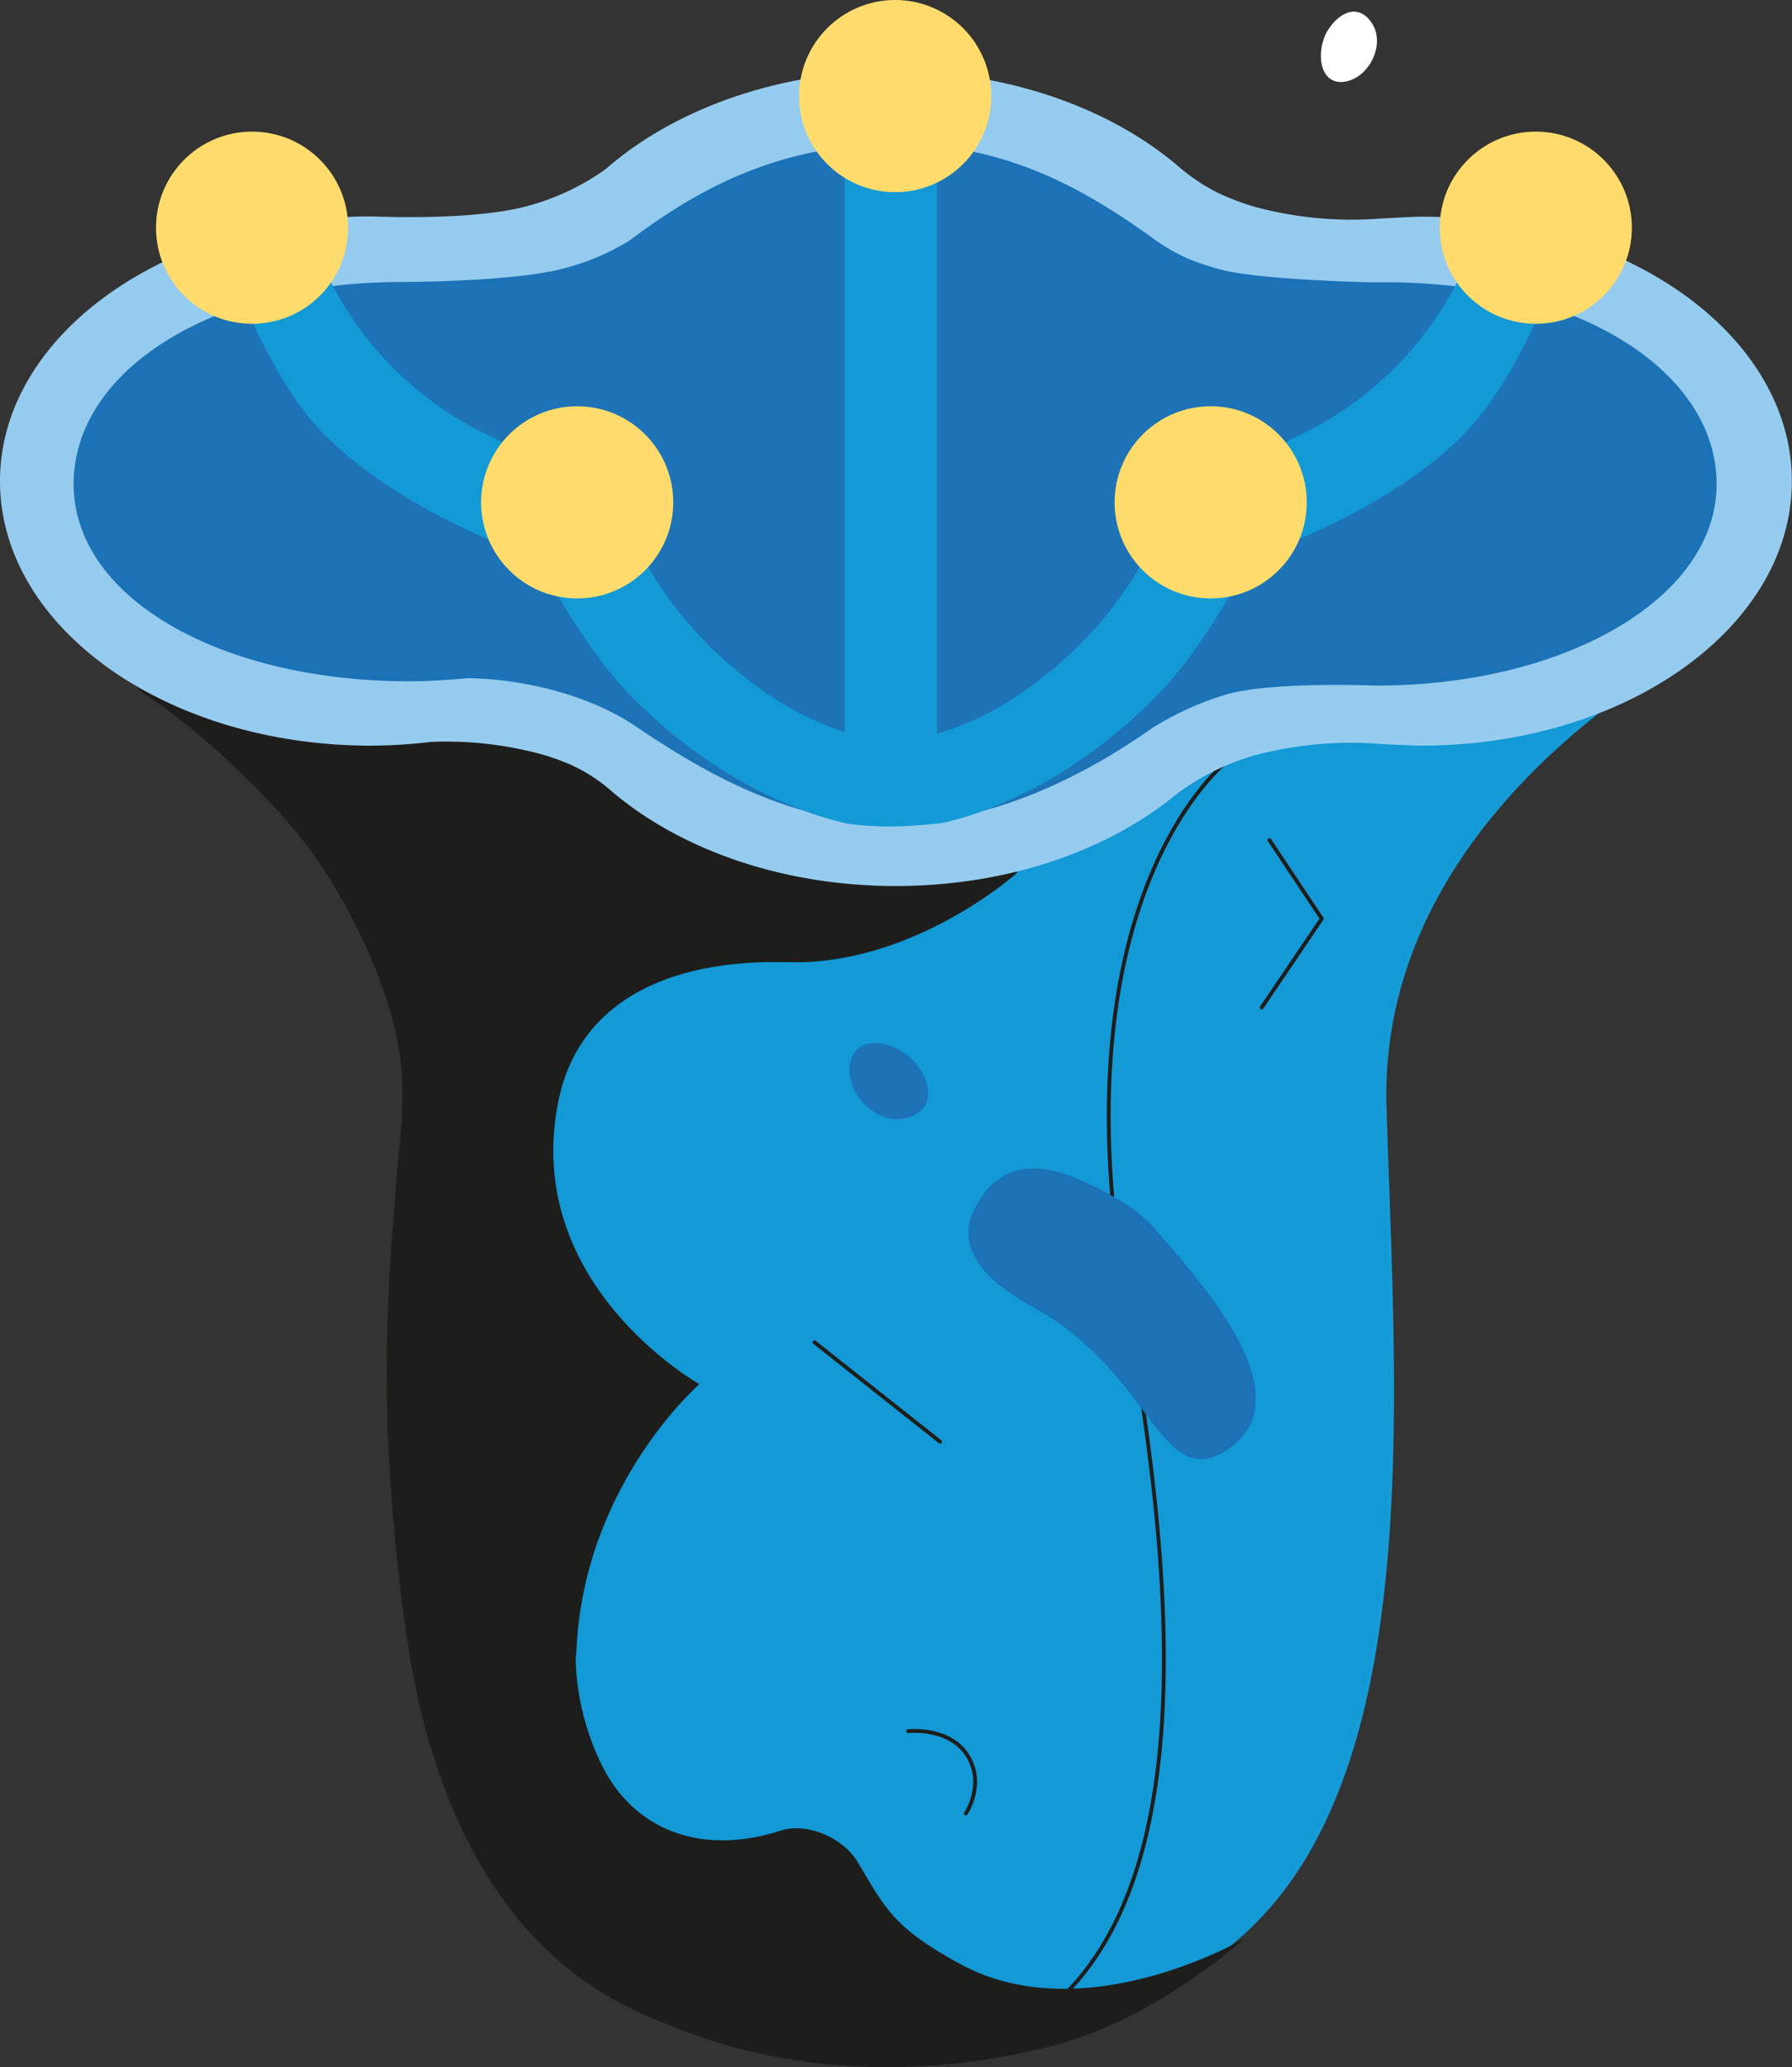 <?xml version="1.0" encoding="UTF-8"?> <svg xmlns="http://www.w3.org/2000/svg" viewBox="0 0 234.1 269.98"><rect x="0" y="0" width="234.1" height="269.98" fill="#333333" stroke="none"/> <defs> <style>.cls-1,.cls-3,.cls-8{fill:#1399d6;}.cls-1{stroke:#169bd7;}.cls-1,.cls-3,.cls-5,.cls-6,.cls-7,.cls-9{stroke-linecap:round;stroke-linejoin:round;stroke-width:0.5px;}.cls-2{fill:#fff;}.cls-3,.cls-5{stroke:#1d1e1c;}.cls-4{fill:#1d1e1c;}.cls-5{fill:none;}.cls-6{fill:#1d73b6;stroke:#1b72b6;}.cls-10,.cls-7{fill:#95cbee;}.cls-7{stroke:#96ccef;}.cls-9{fill:#ffdb6d;stroke:#ffdc6c;}</style> </defs> <title>rakushkaAsset 9</title> <g id="Layer_2" data-name="Layer 2"> <g id="Layer_1-2" data-name="Layer 1"> <path class="cls-1" d="M19.3,86.79a1.39,1.39,0,0,0-.83,2.52c9,6.45,37.34,27.61,34.82,57.31-3.41,40.31-3.07,85.85,17.08,105.21,14,13.45,26.78,16.4,43,17.08,24.6,1,38.43-7.26,48.51-16.05,24.25-21.18,20.13-70.7,19-108.24-.91-29.82,23.21-48.51,32.22-54.95a1.39,1.39,0,0,0-.83-2.52Z"></path> <path class="cls-2" d="M173.5,3.89c-1.61,2.51-1.3,7.07,1.92,6.81s5.56-4.62,3.93-7.45S175.11,1.38,173.5,3.89Z"></path> <path class="cls-3" d="M159.72,99.91c-3.81,3.57-21.14,22.43-12.49,71,8.11,45.52,8.2,84.38-17.42,96"></path> <path class="cls-4" d="M51.92,154.14s9.57,15.71,9.57,26.64,13.94,31.08,13.94,31.08a33.33,33.33,0,0,0,3.31,18.91c3.92,7.75,12.29,11.84,23.28,8.31,3-1,7.91.57,10.08,4.21,3.67,6.19,4.78,8.54,13.32,13.21,16.28,8.9,37.12-3.3,37.12-3.3S151,263.79,137.18,267.29c-7.16,1.81-27.34,6.08-48.76-2.39-7.35-2.91-25-9.24-33.08-40-3.42-13-4.6-34-4.73-39A227.74,227.74,0,0,1,51.92,154.14Z"></path> <polyline class="cls-5" points="165.84 109.73 172.67 119.98 164.82 131.59"></polyline> <path class="cls-5" d="M118.63,226.1s5.39-.6,7.76,3.18-.22,7.58-.22,7.58"></path> <path class="cls-6" d="M142.1,154.82c-6-2.86-11.38-3.19-14.57,3.19-1.88,3.76-.69,8,7.72,12.6,15.51,8.58,16.43,24,24.84,18.6,10.25-6.61-3.33-21.54-9.33-28.47C148.45,158.07,144.85,156.12,142.1,154.82Z"></path> <path class="cls-6" d="M119.57,139.2c-2.12-2.74-7.23-4.2-8.2-.58s2.87,7.9,6.6,7.23S121.68,141.94,119.57,139.2Z"></path> <path class="cls-4" d="M132.88,114s-13.5,12.12-29.89,11.67-27.55,5.64-30.06,18.22c-4.78,23.91,18.44,36.89,18.44,36.89s-15,13-16.05,34.5c-.51,10.77-9.63,11.47-5.12,18.79L52.6,187.78s-.74-22.7-1-27.5c-.35-7.4,1.82-14.17.62-22.54s-6.17-18.92-11-25.75C36.84,105.61,26.55,95.58,19,90.73c-1-.64-1.07-1.29-2-1.73-6.54-3.27,53.29,7.06,53.29,7.06l32.11,15.38,29.54,1Z"></path> <path class="cls-7" d="M185.64,28.55c-.77,0-5.34.23-5.94.29a48.71,48.71,0,0,1-16-1.63,32.67,32.67,0,0,1-4.79-1.84,25.64,25.64,0,0,1-5.4-3.68c-8.84-7.42-22-12.15-36.75-12.15-15.14,0-28.64,5-37.48,12.74A31.68,31.68,0,0,1,69.51,27c-7.3,2.18-20.67,1.51-21.05,1.51C21.84,28.55.25,43.9.25,62.84s21.59,34.3,48.21,34.3a69,69,0,0,0,7.82-.49A47.62,47.62,0,0,1,71,98.33a30.39,30.39,0,0,1,3.7,1.34,21.79,21.79,0,0,1,5.42,3.53c8.84,7.49,22.07,12.27,36.89,12.27,14.66,0,27.76-4.67,36.6-12a32,32,0,0,1,10-5A49.3,49.3,0,0,1,180.2,96.9l1,.08c.53,0,3.66.16,4.42.16,26.62,0,48.21-15.36,48.21-34.3S212.26,28.55,185.64,28.55Z"></path> <path class="cls-6" d="M179.71,37.13c-.7,0-14.8-.3-20.05-1.62a33,33,0,0,1-4.4-1.43,24.5,24.5,0,0,1-4.95-2.87c-8.1-5.77-18.68-12.4-34-12.16-15.58.25-25.94,6.58-34,12.62a31.62,31.62,0,0,1-8.91,3.71c-6.7,1.69-20.58,1.7-20.92,1.7C28,37.08,9.87,48.49,9.87,63.22S29,88.73,53.44,88.73c2.44,0,5.26-.18,7.59-.41,8.11.12,16.52,2.52,22.09,6.29,8.27,5.59,19.94,12.67,33.53,12.67,13.43,0,25.73-6.76,33.84-12.47a40.25,40.25,0,0,1,9.48-4.3c5.86-1.78,19.19-1.22,19.88-1.22C204.26,89.29,224,78,224,63.22S205.46,36.72,179.71,37.13Z"></path> <path class="cls-8" d="M151.33,69s-4.49,13.08-19.47,22.55c-4.51,2.84-8.72,4.21-14,5.69-5.07,1.44,3.42,10.59,3.42,10.59S136,106.14,151,91c6.64-6.69,12.41-18.22,12.41-18.22Z"></path> <path class="cls-8" d="M191.67,34a44.66,44.66,0,0,1-21.62,22.7C151,65.84,168.7,70.8,168.7,70.8s15.16-5.73,23.64-15.28c6-6.81,10.11-17.86,10.11-17.86Z"></path> <rect class="cls-8" x="110.34" y="20.29" width="12.07" height="89.5"></rect> <circle class="cls-9" cx="158.16" cy="65.61" r="12.3"></circle> <circle class="cls-9" cx="116.94" cy="12.55" r="12.3"></circle> <circle class="cls-9" cx="200.63" cy="29.74" r="12.3"></circle> <line class="cls-5" x1="106.4" y1="175.31" x2="122.8" y2="188.29"></line> <path class="cls-8" d="M82.23,69S86.72,82.1,101.7,91.57c4.51,2.84,8.72,4.21,14,5.69,5.08,1.44-3.42,10.59-3.42,10.59S97.55,106.14,82.52,91c-6.63-6.69-12.41-18.22-12.41-18.22Z"></path> <path class="cls-8" d="M41.89,34a44.66,44.66,0,0,0,21.62,22.7c19.06,9.19,1.35,14.15,1.35,14.15S49.7,65.07,41.22,55.52c-6-6.81-10.11-17.86-10.11-17.86Z"></path> <circle class="cls-9" cx="75.4" cy="65.61" r="12.3"></circle> <circle class="cls-9" cx="32.93" cy="29.74" r="12.3"></circle> <path class="cls-10" d="M110.29,107.51a39.69,39.69,0,0,0,6.06.43c3.29,0,7.35-.52,7.35-.52A40.67,40.67,0,0,1,124,112c-.17,0-14.81,1.13-14.81,1.13l-.17-5.06Z"></path> </g> </g> </svg> 